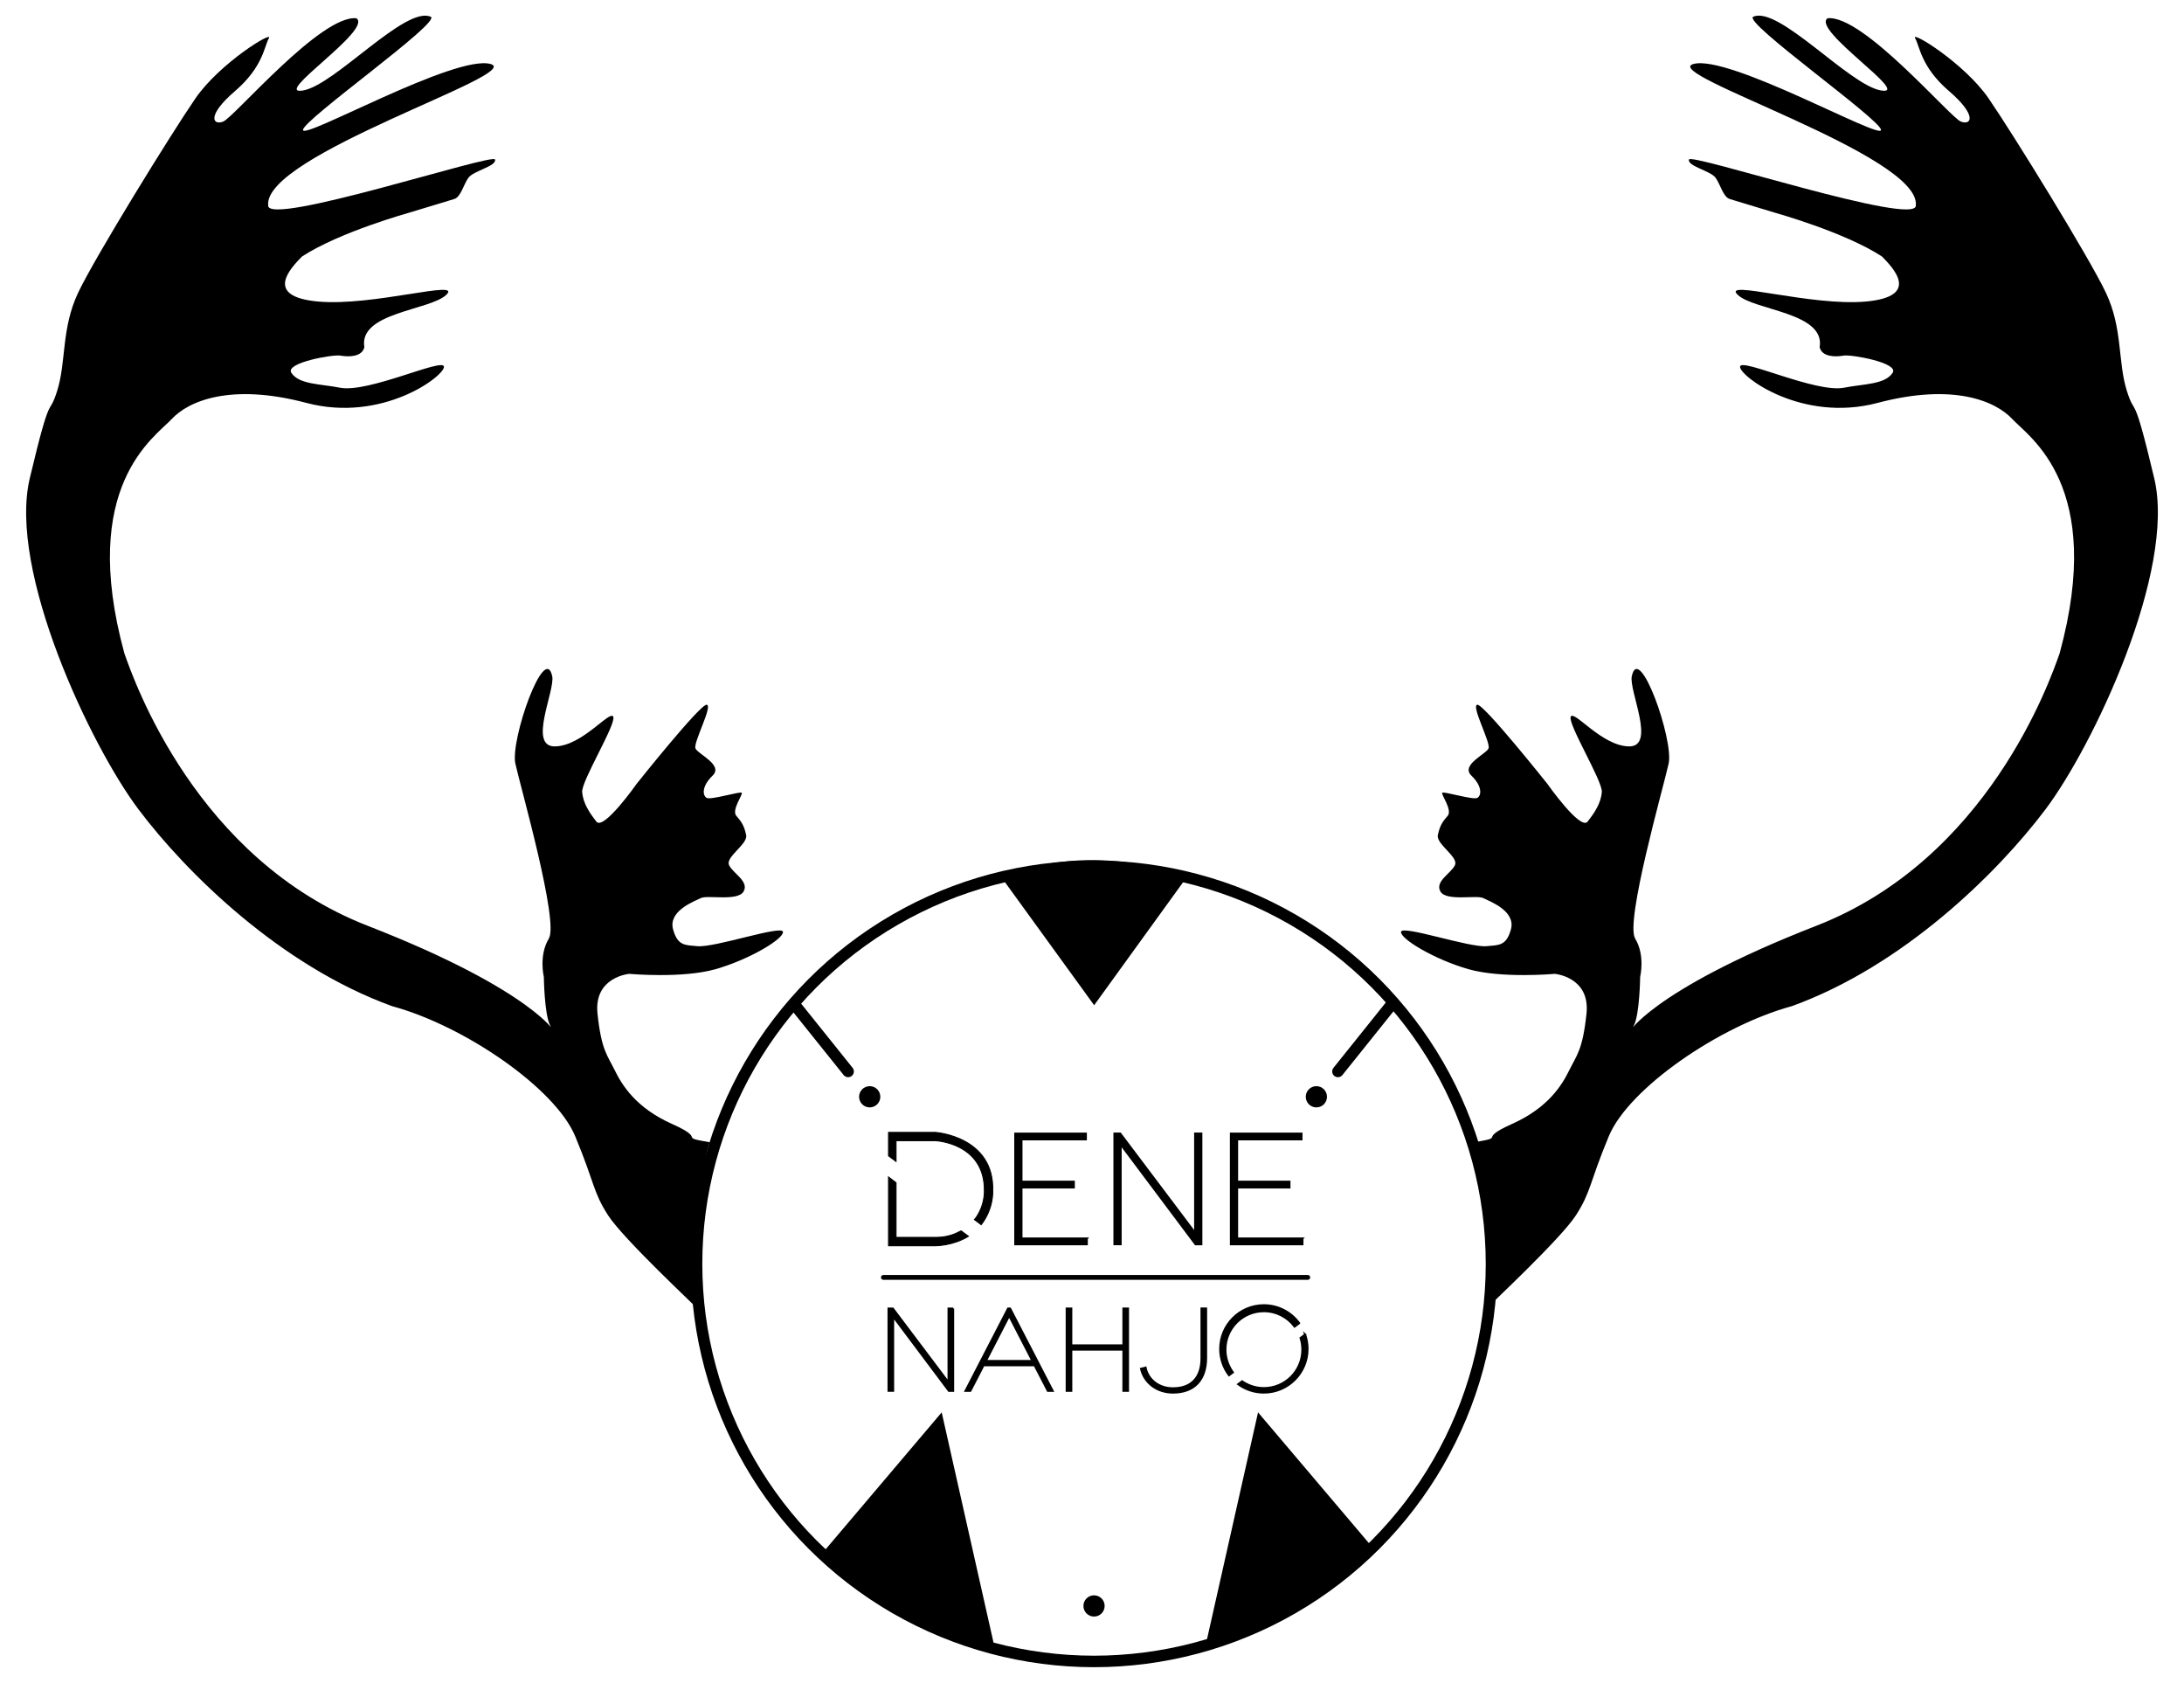 <?xml version="1.0" encoding="UTF-8"?><svg id="logo_1" xmlns="http://www.w3.org/2000/svg" viewBox="0 0 569.92 440.86"><defs><style>.cls-1,.cls-2{fill:none;stroke-width:3px;}.cls-1,.cls-2,.cls-3,.cls-4,.cls-5,.cls-6{stroke:#000;stroke-miterlimit:10;}.cls-1,.cls-4{stroke-linecap:round;}.cls-4{stroke-width:1.25px;}.cls-5{stroke-width:.25px;}.cls-6{stroke-width:.5px;}</style></defs><path class="cls-6" d="M283.62,323.09v1.53h-18.7v-28.9h18.45v1.53h-16.8v11.02h13.66v1.53h-13.66v13.29h17.05Z"/><path class="cls-6" d="M313.51,295.72v28.9h-1.53l-19.03-25.39-.58-.83,.08,1.24v24.97h-1.65v-28.9h1.53l19.07,25.31,.54,.91-.08-1.28v-24.93h1.65Z"/><path class="cls-6" d="M339.89,323.09v1.53h-18.7v-28.9h18.45v1.53h-16.8v11.02h13.66v1.53h-13.66v13.29h17.05Z"/><path class="cls-5" d="M244.13,322.81h-10.3v-14.25l-1.97-1.51v17.95h12.27s4.52,.02,8.59-2.47c0,0-1.88-1.4-1.95-1.45s-2.28,1.73-6.64,1.73Z"/><path class="cls-5" d="M256.87,310.75c.19-12.6-12.74-13.16-12.74-13.16h-10.3v5.41l-1.97-1.46v-6.12h12.27s15.4,1.05,14.93,15.35c0,0,.26,4.51-3.01,8.73l-1.77-1.32s2.53-2.76,2.6-7.41Z"/><path class="cls-6" d="M248.74,341.36v21.49h-1.14l-14.15-18.88-.43-.61,.06,.92v18.57h-1.23v-21.49h1.14l14.18,18.82,.4,.68-.06-.95v-18.54h1.23Z"/><path class="cls-6" d="M269.99,356.19h-13.32l-3.44,6.66h-1.29l11.11-21.49h.55l11.11,21.49h-1.29l-3.44-6.66Zm-.58-1.14l-5.89-11.42-.18-.49-.18,.49-5.89,11.42h12.16Z"/><path class="cls-6" d="M294.37,341.36v21.49h-1.23v-10.75h-13.57v10.75h-1.23v-21.49h1.23v9.61h13.57v-9.61h1.23Z"/><path class="cls-6" d="M314.75,341.36v12.89c0,5.59-2.95,9.06-8.66,9.06-4.27,0-7.52-2.61-8.35-6.23l1.2-.31c.71,3.35,3.65,5.4,7.15,5.4,4.94,0,7.43-2.95,7.43-7.8v-13.02h1.23Z"/><path class="cls-6" d="M340.58,348.14c.41,1.18,.64,2.45,.64,3.76,0,6.3-5.11,11.41-11.41,11.41-2.51,0-4.84-.81-6.72-2.19l1.04-.77c1.62,1.11,3.57,1.77,5.69,1.77,5.54,0,10.02-4.49,10.02-10.02,0-1.06-.17-2.09-.47-3.05l1.22-.9Z"/><path class="cls-6" d="M339.03,345.19c-2.07-2.84-5.43-4.69-9.22-4.69-6.3,0-11.41,5.11-11.41,11.41,0,2.58,.86,4.97,2.31,6.88l1.02-.76c-1.19-1.68-1.94-3.71-1.94-5.93,0-5.54,4.49-10.02,10.02-10.02,3.28,0,6.19,1.58,8.02,4.01l1.2-.89Z"/><line class="cls-4" x1="230.52" y1="333.25" x2="341.27" y2="333.25"/><path d="M185.21,298c-8.74-1.52-.41-.57-9.84-4.78-9.43-4.21-13.05-10.12-14.96-14.03-1.91-3.91-3.48-5.19-4.49-14.75s8.25-10.38,8.25-10.38c0,0,13.87,1.26,22.59-1.23,8.72-2.49,17.77-7.87,17.56-9.73-.21-1.86-17.84,4.17-22.32,3.74-3.16-.31-5.16-.01-6.36-4.39-1.31-4.81,5.51-7.3,7.25-8.16s9.66,.92,11.16-1.73c1.5-2.66-2.86-4.75-3.81-6.89s4.96-5.45,4.47-7.81c-.49-2.36-1.16-3.44-2.54-4.99s1.81-5.66,1.38-6.06-8.04,1.94-9.13,1.35-1.38-2.99,1.53-5.81c2.91-2.82-3.88-5.6-4.47-7.12s4.61-11.14,2.94-11.38-18.28,20.63-18.28,20.63c0,0-8.62,12.26-10.5,9.87s-3.48-4.84-3.72-7.71c-.24-2.87,8.9-17.7,8.12-19.65s-8.07,7.63-15.21,7.73c-7.14,.11,.07-14.56-.73-18.31-1.93-8.98-10.99,16.59-9.61,22.82,1.38,6.23,11.4,41.23,8.73,45.63-2.67,4.39-1.3,10-1.3,10,0,0,.12,9.66,1.62,12.63s-2.96-8.6-47.61-25.98c-44.64-17.38-60.87-63.64-63.47-71.06-11.98-43.8,8-56.43,12.33-61.11,4.33-4.68,15.32-9.49,35.18-4.23,19.86,5.26,36.14-7.1,35.88-9.47s-19.75,6.95-27.14,5.5c-5.19-1.02-10.71-.81-12.69-3.91-1.65-2.58,10.86-4.83,12.85-4.46s5.59,.41,6.21-2.19c-1.55-9.1,17.1-9.57,21.39-13.68,4.29-4.11-19.1,3.07-33.48,1.76-14.38-1.31-7.07-8.78-4.19-11.74,9.89-6.45,28.11-11.47,28.11-11.48,0,0,9.84-3,11.59-3.51s2.41-3.67,3.71-5.53,7.45-3.04,6.97-4.79-59.65,17.7-59.2,11.96c-1.3-13.17,67.25-34.36,58.02-36.88-9.27-2.54-48.92,19.86-48.93,17.21S115.37,5.68,112.4,4.37c-6.65-2.93-25.04,17.87-33.35,19.24-8.31,1.37,18.29-15.84,13.96-18.84-9.24-1-32,25.91-34.79,26.96s-4.26-1.64,3.1-7.96,7.62-11.69,8.85-13.8-12.85,6.53-19.15,15.67c-6.3,9.15-26.19,41.37-30.62,50.7-4.42,9.33-3.1,18.03-5.46,25.56-2.36,7.53-1.44-1.24-7.17,22.88-5.73,24.13,15.88,69.79,28.38,86.38,12.5,16.6,37.09,40.81,66.17,51.33,18.96,5.15,42.59,21.46,47.78,33.94,5.18,12.47,4.58,14.37,8.55,20.58s23.06,23.92,23.25,24.33c.86,1.88-.9-31.09,3.3-43.37Z"/><path d="M384.71,298c8.74-1.52,.41-.57,9.84-4.78,9.43-4.21,13.05-10.12,14.96-14.03,1.91-3.91,3.48-5.19,4.49-14.75,1.01-9.56-8.25-10.38-8.25-10.38,0,0-13.87,1.26-22.59-1.23-8.72-2.49-17.77-7.87-17.56-9.73,.21-1.86,17.84,4.17,22.32,3.74,3.16-.31,5.16-.01,6.36-4.39,1.31-4.81-5.51-7.3-7.25-8.16s-9.66,.92-11.16-1.73,2.86-4.75,3.81-6.89-4.96-5.45-4.47-7.81c.49-2.36,1.16-3.44,2.54-4.99s-1.81-5.66-1.38-6.06,8.04,1.94,9.13,1.35,1.38-2.99-1.53-5.81c-2.91-2.82,3.88-5.6,4.47-7.12,.59-1.52-4.61-11.14-2.94-11.38s18.28,20.63,18.28,20.63c0,0,8.62,12.26,10.5,9.87,1.89-2.4,3.48-4.84,3.72-7.71s-8.9-17.7-8.12-19.65,8.07,7.63,15.21,7.73-.07-14.56,.73-18.31c1.93-8.98,10.99,16.59,9.61,22.82s-11.4,41.23-8.73,45.63c2.67,4.39,1.3,10,1.3,10,0,0-.12,9.66-1.62,12.63-1.5,2.97,2.96-8.6,47.61-25.98,44.64-17.38,60.87-63.64,63.47-71.06,11.98-43.8-8-56.43-12.33-61.11-4.33-4.68-15.32-9.49-35.18-4.23s-36.14-7.1-35.88-9.47,19.75,6.95,27.14,5.5c5.19-1.02,10.71-.81,12.69-3.91,1.65-2.58-10.86-4.83-12.85-4.46s-5.59,.41-6.21-2.19c1.55-9.1-17.1-9.57-21.39-13.68-4.29-4.11,19.1,3.07,33.48,1.76,14.38-1.31,7.07-8.78,4.19-11.74-9.89-6.45-28.11-11.47-28.11-11.48,0,0-9.84-3-11.59-3.51s-2.41-3.67-3.71-5.53c-1.3-1.86-7.45-3.04-6.97-4.79,.48-1.75,59.65,17.7,59.2,11.96,1.3-13.17-67.25-34.36-58.02-36.88,9.27-2.54,48.92,19.86,48.93,17.21s-36.3-28.23-33.33-29.54c6.65-2.93,25.04,17.87,33.35,19.24,8.31,1.37-18.29-15.84-13.96-18.84,9.24-1,32,25.91,34.79,26.96s4.26-1.64-3.1-7.96c-7.36-6.32-7.62-11.69-8.85-13.8s12.85,6.53,19.15,15.67c6.3,9.15,26.19,41.37,30.62,50.7s3.1,18.03,5.46,25.56c2.36,7.53,1.44-1.24,7.17,22.88,5.73,24.13-15.88,69.79-28.38,86.38-12.5,16.6-37.09,40.81-66.17,51.33-18.96,5.15-42.59,21.46-47.78,33.94-5.18,12.47-4.58,14.37-8.55,20.58-3.97,6.21-23.07,23.92-23.25,24.33-.86,1.89,3.49-29.39-3.3-43.37Z"/><circle class="cls-2" cx="285.49" cy="329.72" r="103.72"/><path class="cls-3" d="M262.04,229.01l23.48,32.38,23.42-32.38s-22.77-9.27-46.9,0Z"/><path class="cls-3" d="M215.48,404.93l29.99-35.38,13.75,61.06s-21.87-5.9-43.74-25.69Z"/><path class="cls-3" d="M357.82,404.06l-29.26-34.51-13.41,59.58s14.71-3.43,42.67-25.08Z"/><line class="cls-1" x1="207.52" y1="262.31" x2="221.32" y2="279.52"/><circle cx="226.95" cy="286.13" r="2.77"/><circle cx="285.49" cy="418.96" r="2.77"/><line class="cls-1" x1="362.93" y1="262.31" x2="349.14" y2="279.52"/><circle cx="343.51" cy="286.13" r="2.77"/></svg>